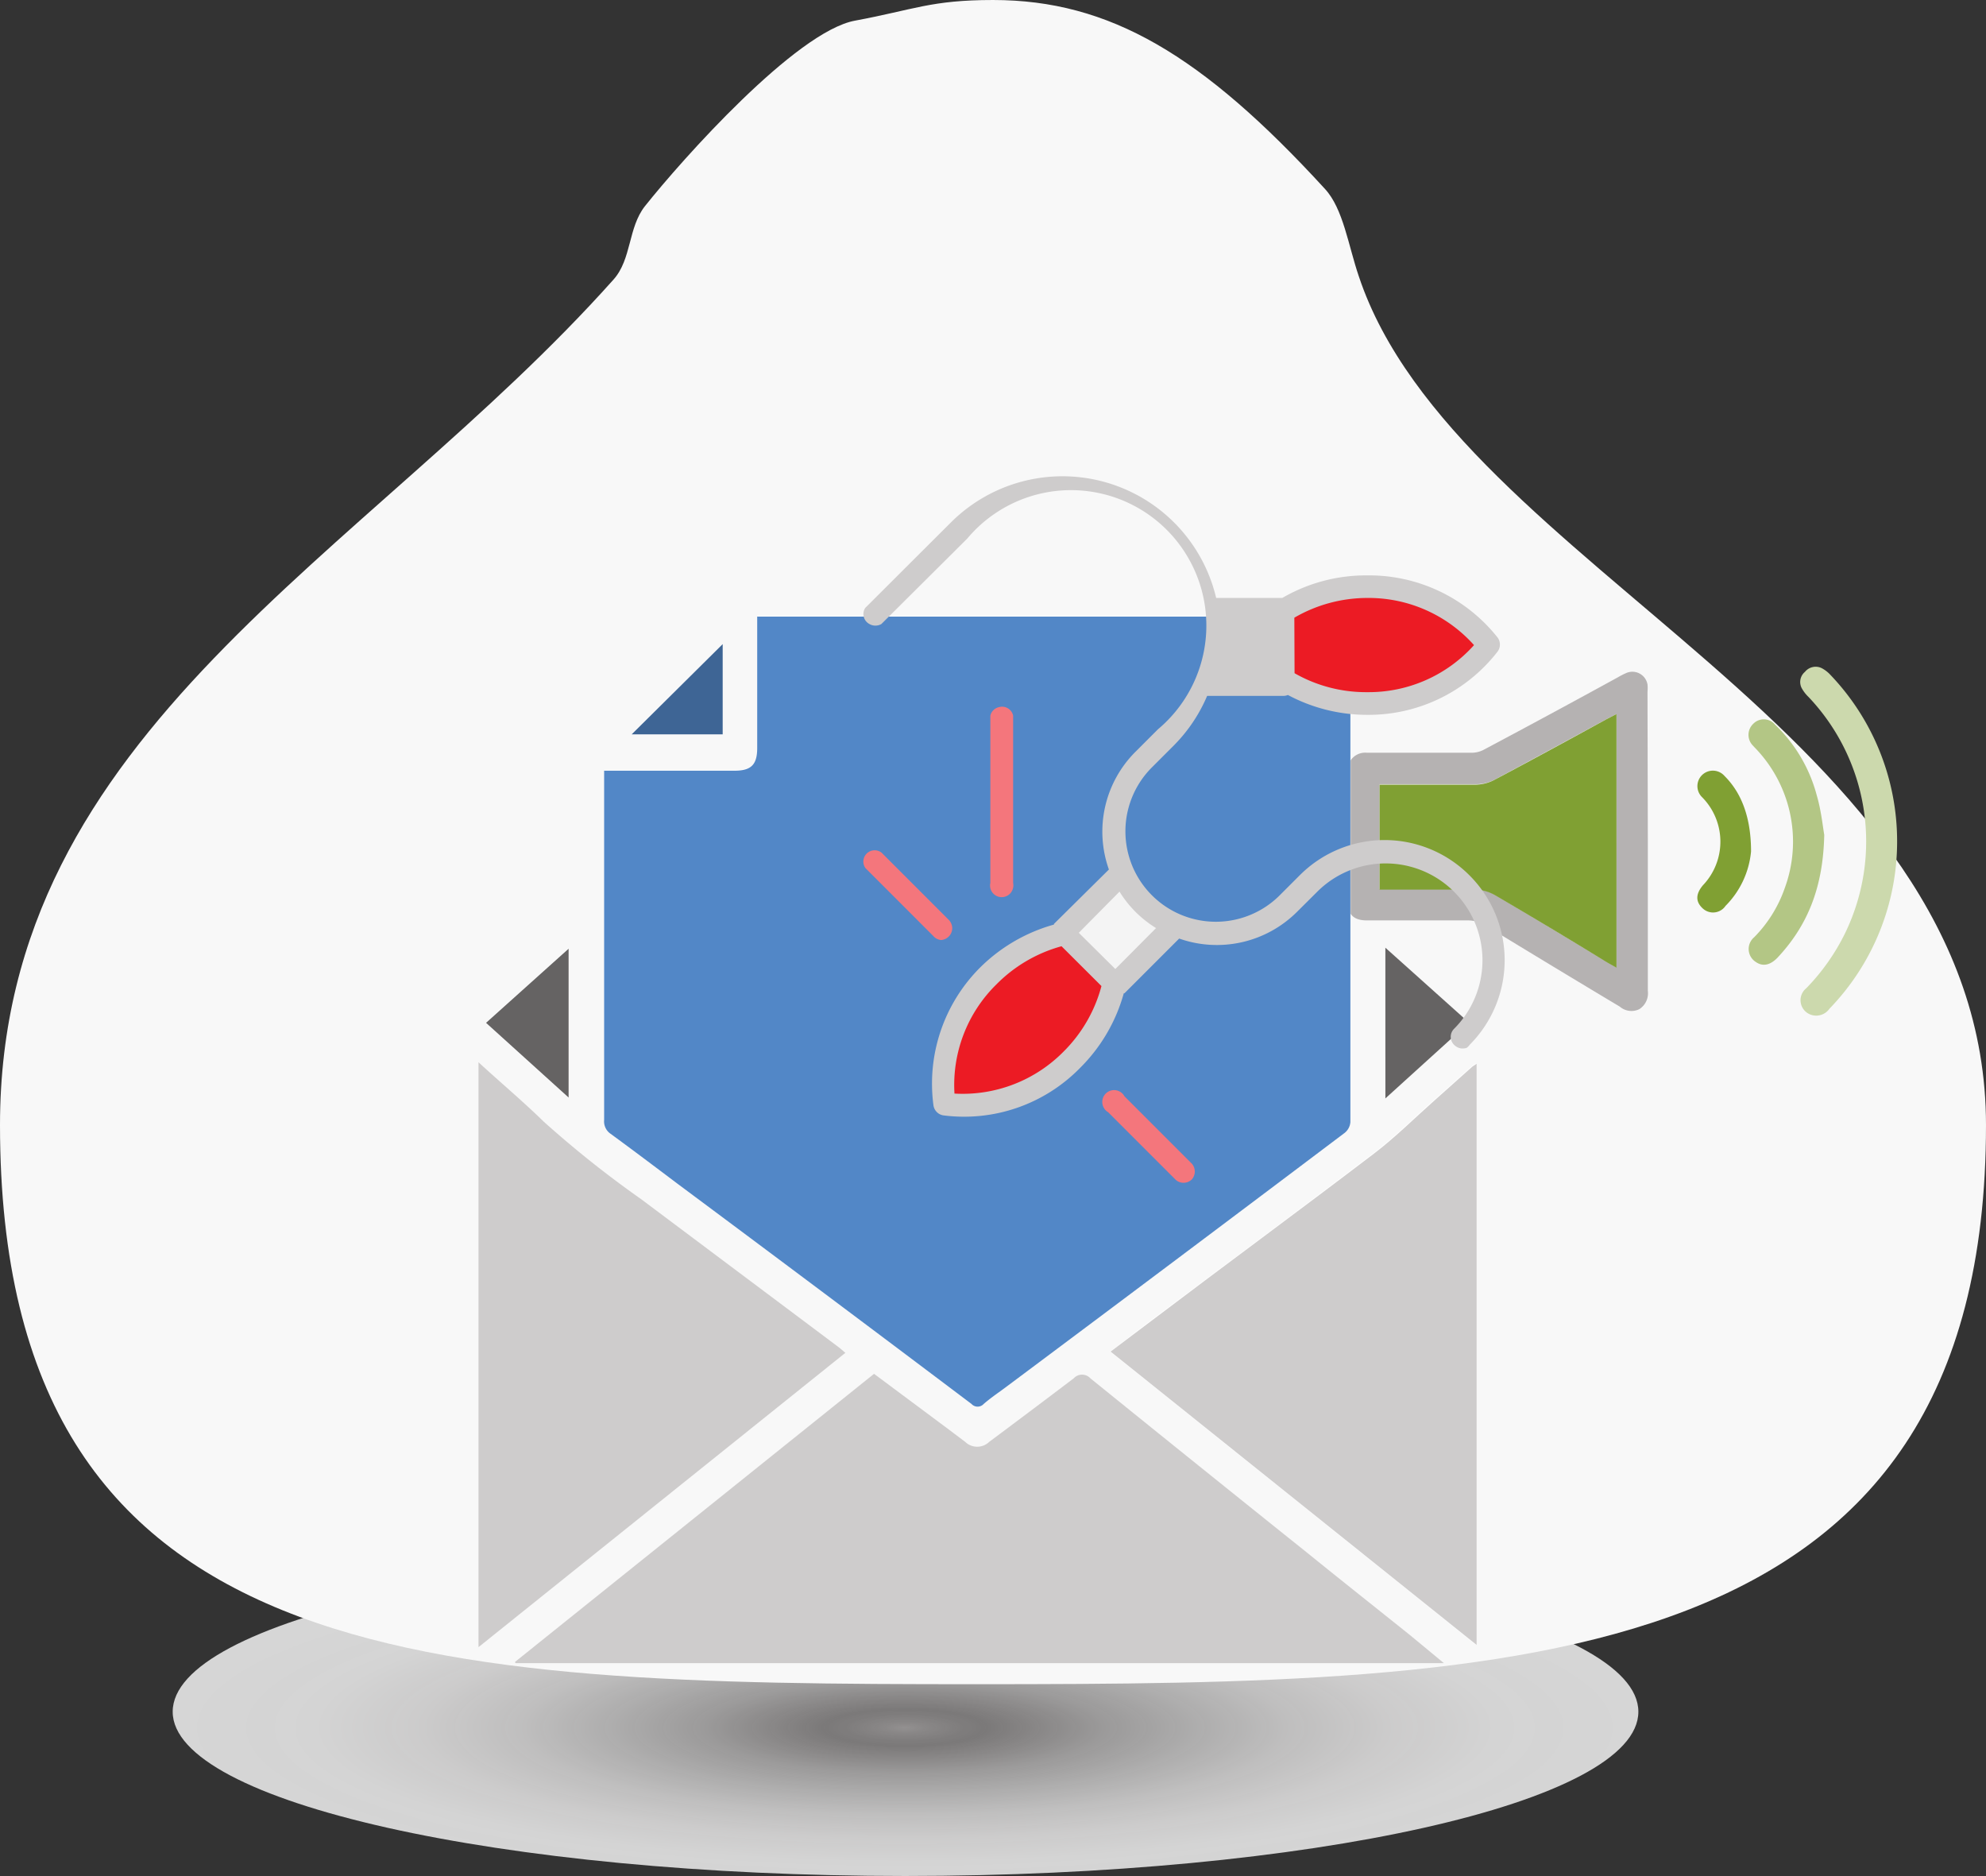 <?xml version="1.0" encoding="UTF-8"?>
<svg width="176.07" height="166.28" version="1.1" viewBox="0 0 176.07 166.28" xmlns="http://www.w3.org/2000/svg">
 <rect x="0" y="0" width="176.07" height="166.28" fill="#333333" stroke="none"/>
 <defs>
  <style>.cls-1{isolation:isolate;}.cls-2{opacity:0.8;mix-blend-mode:multiply;fill:url(#radial-gradient);}.cls-3{fill:#f8f8f8;}.cls-4{fill:#f4f4f4;}.cls-5{fill:#b5b2b2;}.cls-6{fill:#ccd9ad;}.cls-7{fill:#b3c685;}.cls-8{fill:#80a033;}.cls-9{fill:#fff;}.cls-10{fill:#5287c7;}.cls-11{fill:#cecccc;}.cls-12{fill:#656363;}.cls-13{fill:#3e6595;}.cls-14{fill:#f4767c;}.cls-15{fill:#ec1b24;}</style>
  <radialGradient id="radial-gradient" cx="-10.73" cy="616.01" r="66.93" gradientTransform="matrix(-.97 0 0 .22 143.5 63.61)" gradientUnits="userSpaceOnUse">
   <stop stop-color="#c9c5c5" stop-opacity=".8" offset="0"/>
   <stop stop-color="#c9c5c5" stop-opacity=".72" offset=".03"/>
   <stop stop-color="#c9c5c5" stop-opacity=".63" offset=".08"/>
   <stop stop-color="#c9c5c5" stop-opacity=".6" offset=".11"/>
   <stop stop-color="#d0cccc" stop-opacity=".65" offset=".16"/>
   <stop stop-color="#dedcdc" stop-opacity=".76" offset=".27"/>
   <stop stop-color="#eae9e9" stop-opacity=".84" offset=".4"/>
   <stop stop-color="#f3f2f2" stop-opacity=".91" offset=".52"/>
   <stop stop-color="#faf9f9" stop-opacity=".96" offset=".66"/>
   <stop stop-color="#fefefe" stop-opacity=".99" offset=".81"/>
   <stop stop-color="#fff" offset="1"/>
  </radialGradient>
 </defs>
 <g class="cls-1" transform="translate(-73.69,-46)">
  <g data-name="Layer 1">
   <path class="cls-2" d="m89 197.72c0 8 29.07 14.56 64.94 14.56s65-6.52 65-14.56-29.08-14.58-65-14.58-64.94 6.53-64.94 14.58z" fill="url(#radial-gradient)"/>
   <path class="cls-3" d="m249.76 145.71c0 48.62-40.87 49.57-89.49 49.57s-86.58-0.95-86.58-49.57c0-35 32.43-50.32 54.39-74.93 1.62-1.81 1.28-4.6 2.79-6.51 3.27-4.11 13.38-15.47 18.62-16.44s6.72-1.83 12.24-1.83c10.32 0 18.54 4.86 29.43 16.75 1.62 1.76 2.06 5 3 7.75 8.64 25.92 55.6 40.32 55.6 75.21z"/>
   <path class="cls-4" d="m183 99.57h4.58v4.71h-5a14.08 14.08 0 0 0 0.42-4.75z"/>
   <path class="cls-5" d="m219.78 120.62q0 6.6 0 13.2a1.67 1.67 0 0 1-0.76 1.63 1.59 1.59 0 0 1-1.73-0.23c-4-2.39-7.91-4.76-11.85-7.16a3 3 0 0 0-1.67-0.48h-8.9c-1.17 0-1.7-0.52-1.71-1.68q0-5.8 0-11.61a1.56 1.56 0 0 1 1.72-1.57h9.3a2.29 2.29 0 0 0 1.06-0.27q6-3.19 11.89-6.42a6.61 6.61 0 0 1 0.7-0.36 1.36 1.36 0 0 1 1.92 1 3.49 3.49 0 0 1 0 0.65zm-2.78-11.33-0.81 0.41c-3.34 1.81-6.68 3.63-10 5.41a3.66 3.66 0 0 1-1.62 0.4h-7.78-0.79v9.3h0.69 7.78a3.76 3.76 0 0 1 1.73 0.49c3.28 1.92 6.52 3.9 9.78 5.86 0.31 0.19 0.63 0.36 1 0.57z"/>
   <path class="cls-6" d="m241.88 120.59a21.3 21.3 0 0 1-6 14.82 1.43 1.43 0 0 1-1.7 0.51 1.36 1.36 0 0 1-0.35-2.33 18.9 18.9 0 0 0 3.41-4.82 18.61 18.61 0 0 0-3.22-21 3.25 3.25 0 0 1-0.6-0.78 1.17 1.17 0 0 1 0.29-1.44 1.22 1.22 0 0 1 1.5-0.32 2.84 2.84 0 0 1 0.73 0.56 21.35 21.35 0 0 1 5.94 14.8z"/>
   <path class="cls-7" d="m235.42 120c-0.1 4.63-1.45 8-4.13 10.87-0.66 0.69-1.32 0.82-1.93 0.4a1.36 1.36 0 0 1-0.15-2.2 11.59 11.59 0 0 0 2.7-4.33 11.94 11.94 0 0 0-2.38-12.19c-0.13-0.15-0.28-0.29-0.41-0.44a1.35 1.35 0 0 1 0-1.95 1.3 1.3 0 0 1 1.94 0.07 13.42 13.42 0 0 1 3.7 6.28c0.39 1.33 0.53 2.75 0.66 3.49z"/>
   <path class="cls-8" d="m228.93 121.47a7.86 7.86 0 0 1-2.26 4.82 1.34 1.34 0 0 1-2 0.25c-0.67-0.6-0.67-1.29 0-2.08a5.6 5.6 0 0 0-0.09-7.81 1.37 1.37 0 1 1 2-1.87c1.47 1.46 2.35 3.62 2.35 6.69z"/>
   <path class="cls-8" d="m217 109.29v22.48c-0.37-0.21-0.69-0.38-1-0.57-3.26-2-6.5-3.94-9.78-5.86a3.76 3.76 0 0 0-1.73-0.49h-7.78-0.71v-9.3h0.73 7.78a3.66 3.66 0 0 0 1.62-0.4c3.36-1.78 6.7-3.6 10-5.41z"/>
   <path class="cls-9" d="m140.89 100.65v11.59c0 1.47-0.56 2-2 2h-10.73-0.88v0.65 11.64q0 9.33 0 18.67a1.33 1.33 0 0 0 0.58 1.23c2 1.44 3.92 2.91 5.87 4.38q13.06 9.78 26.12 19.56a0.73 0.73 0 0 0 1.08 0c0.68-0.56 1.4-1.06 2.1-1.59q15-11.22 29.91-22.45a1.36 1.36 0 0 0 0.49-0.94q0-20.91 0-41.82a3.29 3.29 0 0 0-0.18-1.07c-0.48-1.34-1.42-1.92-3.1-1.92h-49.26zm-21.55 92.66 0.06 0.15h82.35l-3-2.48c-3-2.42-6.06-4.84-9.08-7.27q-9.67-7.71-19.31-15.5a1 1 0 0 0-1.48 0q-3.72 2.84-7.49 5.63a1.53 1.53 0 0 1-2.13 0l-1.58-1.19-6.5-4.84zm-3.23-53.16v51.85l32.53-26.09c-0.25-0.21-0.41-0.36-0.58-0.49l-17.51-13.12a93.29 93.29 0 0 1-8.64-6.87c-1.85-1.76-3.78-3.43-5.8-5.28zm56 25.65 32.45 26v-51.56c-0.18 0.13-0.31 0.19-0.41 0.28l-3.36 3c-1.77 1.57-3.45 3.25-5.33 4.68-6.56 5-13.18 9.91-19.78 14.86zm-55.37-29.14 7.32 6.62v-13.19zm79.73 6.7 7.41-6.71-7.37-6.65zm-58.75-40.27-8.07 8h8.07z"/>
   <path class="cls-10" d="m140.89 100.65h49.24c1.68 0 2.62 0.58 3.1 1.92a3.29 3.29 0 0 1 0.18 1.07q0 20.91 0 41.82a1.36 1.36 0 0 1-0.49 0.94q-14.92 11.25-29.92 22.45c-0.7 0.53-1.42 1-2.1 1.59a0.73 0.73 0 0 1-1.08 0q-13-9.8-26.12-19.56c-1.95-1.47-3.9-2.94-5.87-4.38a1.33 1.33 0 0 1-0.58-1.23q0-9.33 0-18.67v-11.64-0.65h0.88 10.69c1.48 0 2-0.55 2-2v-11.66z"/>
   <path class="cls-11" d="m119.34 193.31 31.84-25.54 6.5 4.84 1.58 1.19a1.53 1.53 0 0 0 2.13 0q3.77-2.81 7.49-5.63a1 1 0 0 1 1.48 0q9.62 7.78 19.27 15.5c3 2.43 6.06 4.85 9.08 7.27l3 2.48h-82.31z"/>
   <path class="cls-11" d="m116.11 140.15c2 1.84 4 3.52 5.8 5.28a93.29 93.29 0 0 0 8.64 6.87l17.51 13.12c0.17 0.13 0.33 0.28 0.58 0.49l-32.53 26.09z"/>
   <path class="cls-11" d="m172.15 165.8 3.57-2.69c6.6-5 13.22-9.86 19.78-14.86 1.88-1.43 3.56-3.11 5.33-4.68l3.36-3c0.1-0.09 0.23-0.15 0.41-0.28v51.51z"/>
   <path class="cls-12" d="m116.78 136.66 7.32-6.57v13.19z"/>
   <path class="cls-12" d="m196.51 143.36v-13.36l7.41 6.64z"/>
   <path class="cls-13" d="m137.76 103.09v8h-8.07z"/>
   <path class="cls-11" d="m203.94 123.56a10.62 10.62 0 0 0-15 0l-1.81 1.81a8.015 8.015 0 0 1-11.3-11.37l2-2a14 14 0 0 0 2.88-4.32h6.78a1 1 0 0 0 0.38-0.08 14.88 14.88 0 0 0 7 1.76 14.47 14.47 0 0 0 11.6-5.62 1.05 1.05 0 0 0 0-1.22 14.53 14.53 0 0 0-11.59-5.52 14.76 14.76 0 0 0-7.51 2h-5.86a14 14 0 0 0-23.51-6.7l-7.6 7.58a1 1 0 0 0 0.37 1.43 1.06 1.06 0 0 0 1.06 0l7.61-7.57a12 12 0 1 1 16.91 16.9l-2 2a10 10 0 0 0-2.35 10.43l-4.87 4.82v0.06a15 15 0 0 0-6.58 3.84 14.54 14.54 0 0 0-4.1 12.21 1.05 1.05 0 0 0 0.86 0.86 14.38 14.38 0 0 0 12.16-4.23 14.93 14.93 0 0 0 3.85-6.59h0.06l4.85-4.85a10.06 10.06 0 0 0 10.43-2.35l1.82-1.81a8.584 8.584 0 0 1 12.11 12.17 1 1 0 0 0 0.08 1.47 1.05 1.05 0 0 0 1.06 0.2 1.33 1.33 0 0 0 0.26-0.27 10.62 10.62 0 0 0-0.05-15.04z"/>
   <path class="cls-14" d="m163.51 124.26v-14.83a1 1 0 0 0-1.26-0.75 1 1 0 0 0-0.76 0.75v14.83a1.031 1.031 0 0 0 2 0.5 1.06 1.06 0 0 0 0.02-0.5z"/>
   <path class="cls-14" d="m173.38 143.17a1.047 1.047 0 1 0-1.84 1 1 1 0 0 0 0.39 0.41l6 6a1.05 1.05 0 0 0 1.43-0.05 1.06 1.06 0 0 0 0-1.38z"/>
   <path class="cls-14" d="m157.11 129.32a1.06 1.06 0 0 0 1-1.11 1.14 1.14 0 0 0-0.26-0.63l-6-6a1 1 0 0 0-1.43 1.37l6 6a1.05 1.05 0 0 0 0.69 0.37z"/>
   <path class="cls-15" d="m188.44 100.75a12.89 12.89 0 0 1 6.44-1.75 12.53 12.53 0 0 1 9.49 4.18 12.53 12.53 0 0 1-9.47 4.17 12.75 12.75 0 0 1-6.44-1.68z"/>
   <path class="cls-15" d="m168 139.19a12.56 12.56 0 0 1-9.69 3.74 12.49 12.49 0 0 1 3.73-9.69 12.91 12.91 0 0 1 5.76-3.37l3.54 3.53a12.81 12.81 0 0 1-3.34 5.79z"/>
   <path class="cls-4" d="m172.57 131.89-3.24-3.21 3.61-3.65a9.9 9.9 0 0 0 3.24 3.23z"/>
  </g>
 </g>
</svg>

